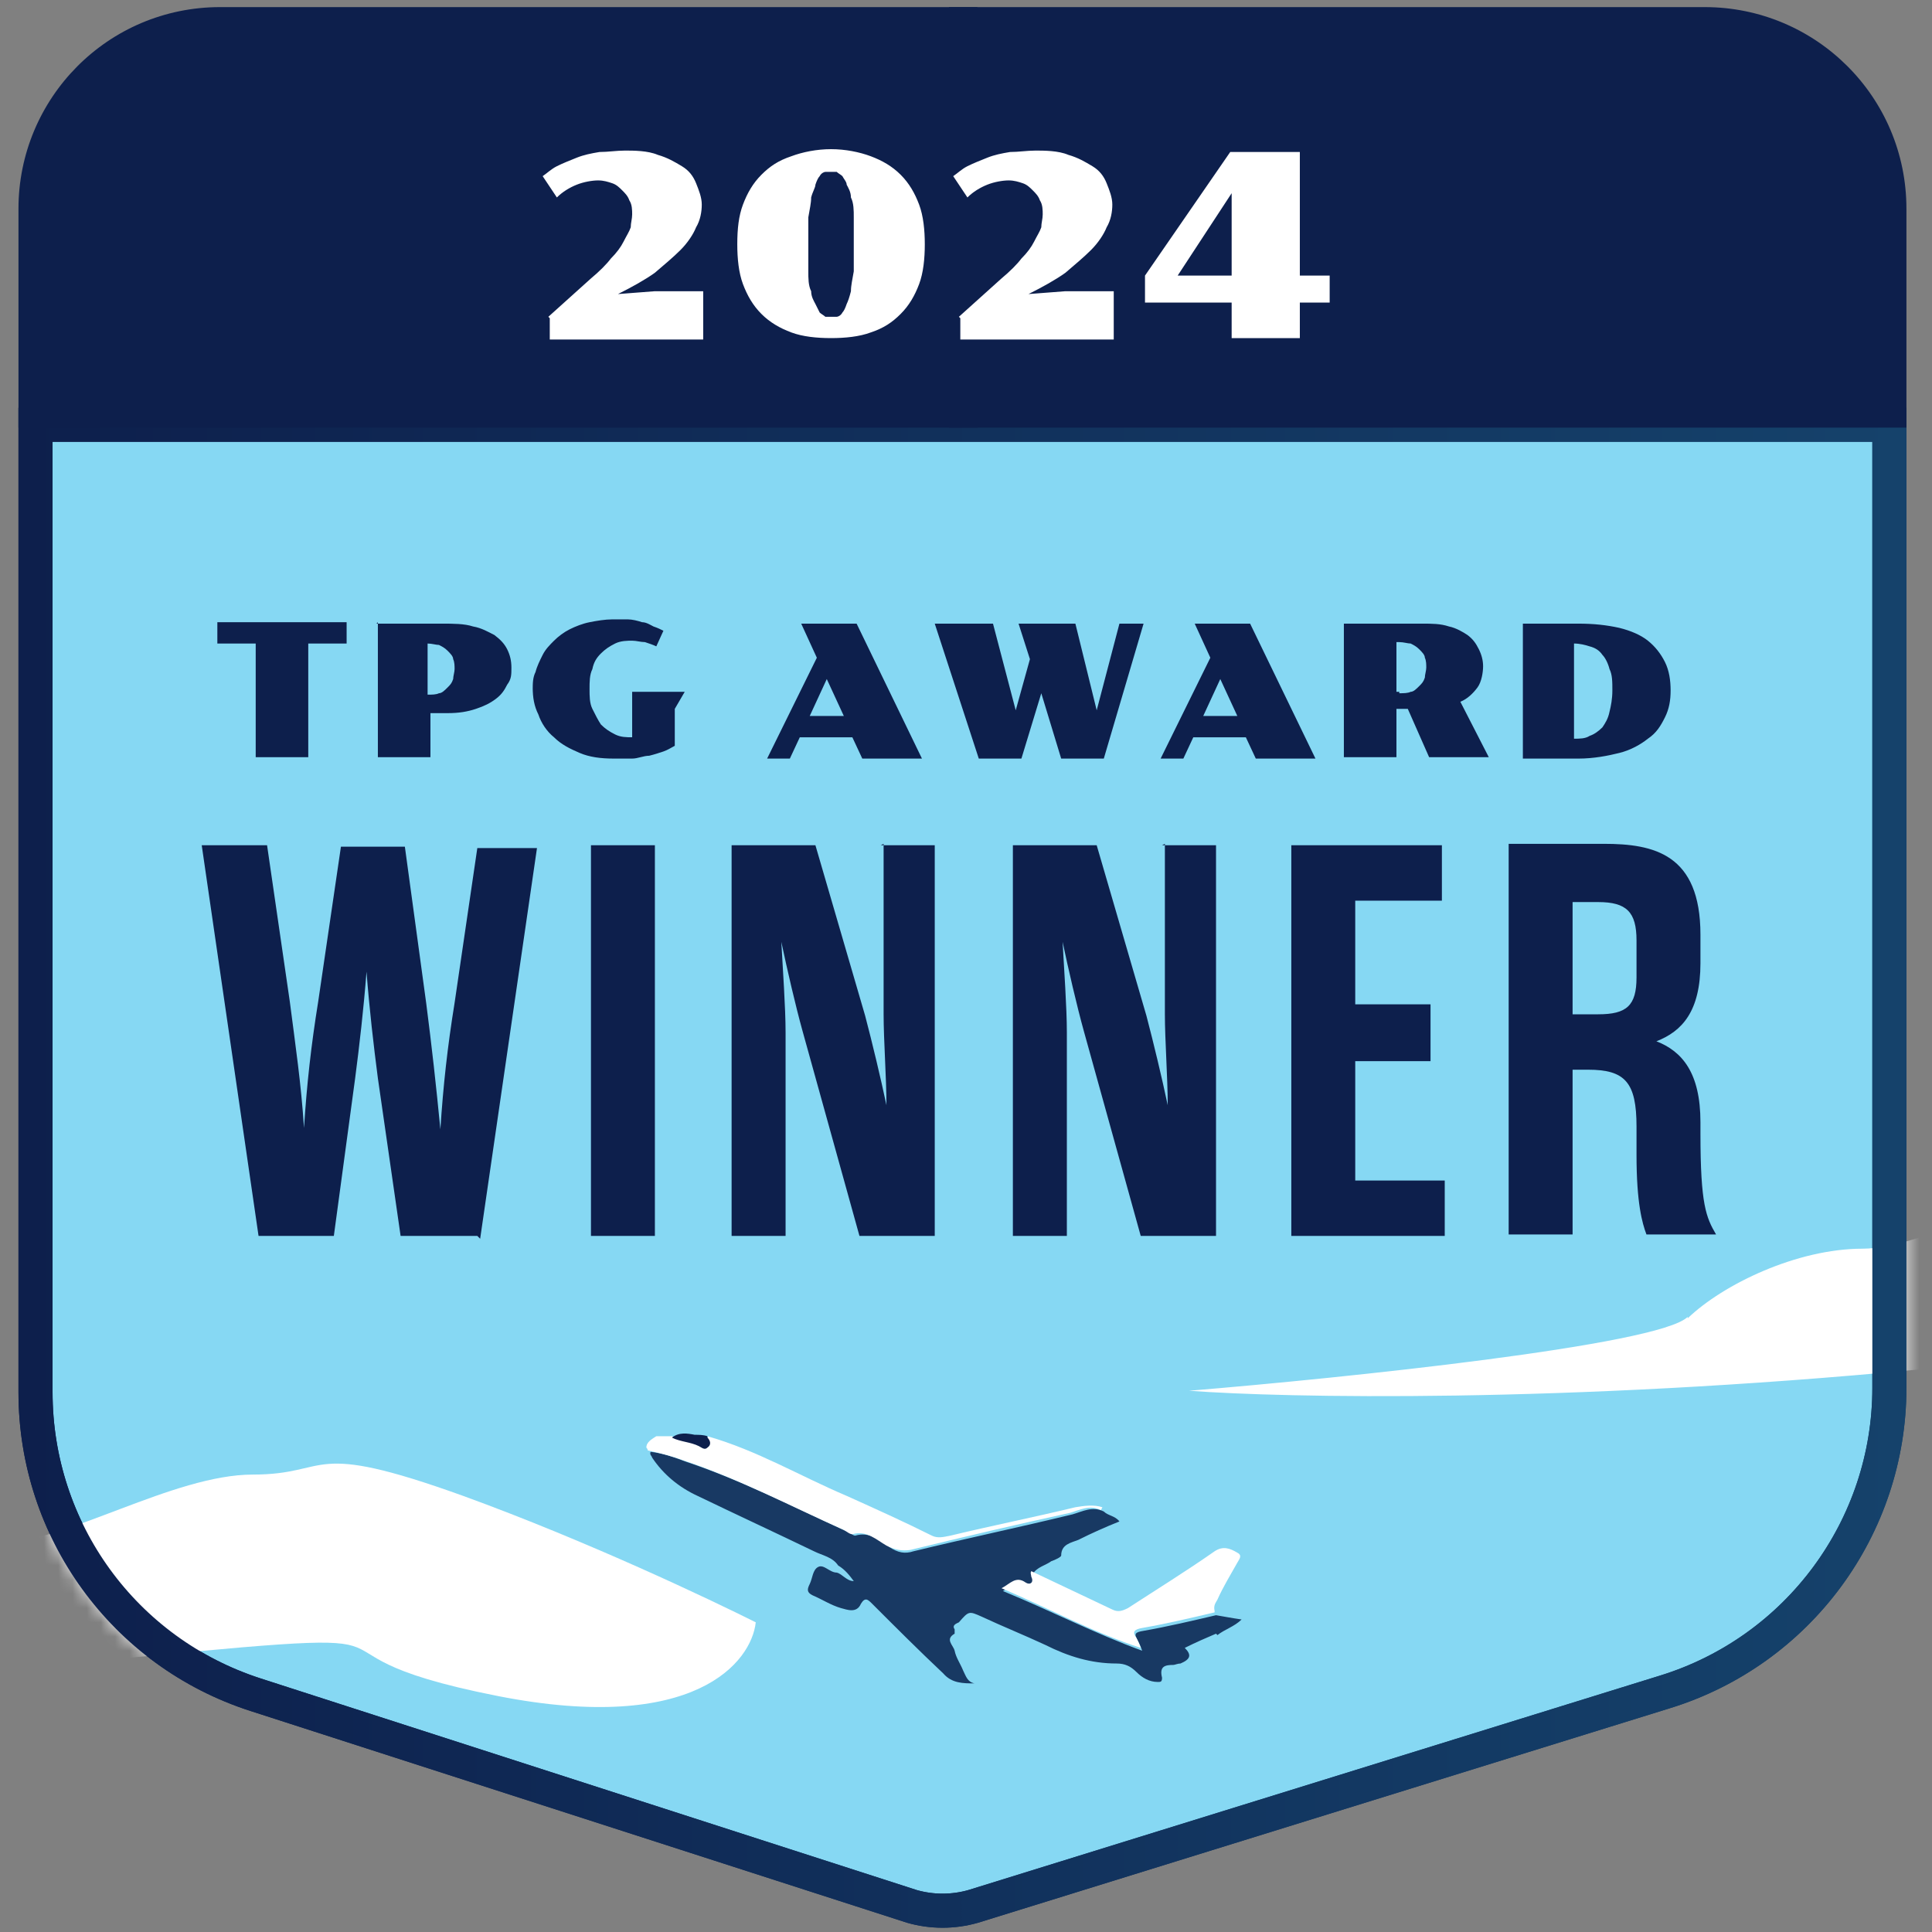 <?xml version="1.0" encoding="UTF-8" standalone="no"?>
<svg xmlns="http://www.w3.org/2000/svg" xmlns:xlink="http://www.w3.org/1999/xlink" id="Layer_1" version="1.1" viewBox="0 0 136 136">
  <rect x="0" y="0" width="136" height="136" fill="#808080" stroke="none"/>
  <!-- Generator: Adobe Illustrator 29.3.1, SVG Export Plug-In . SVG Version: 2.1.0 Build 151)  -->
  <defs>
    <style>
      .st0 {
        mask: url(#mask);
      }

      .st1 {
        fill: none;
      }

      .st1, .st2 {
        stroke: url(#linear-gradient);
        stroke-width: 2.4px;
      }

      .st3 {
        fill: #fff;
      }

      .st4 {
        fill: #0d1f4c;
      }

      .st2 {
        fill: #86d8f3;
      }

      .st5 {
        fill: #183963;
      }
    </style>
    <linearGradient gradientTransform="translate(0 136) scale(1 -1)" gradientUnits="userSpaceOnUse" id="linear-gradient" x1="1.3" x2="134.1" y1="53.8" y2="53.8">
      <stop offset="0" stop-color="#0d1f4c"/>
      <stop offset="1" stop-color="#15426b"/>
    </linearGradient>
    <mask height="107" id="mask" maskUnits="userSpaceOnUse" width="231.7" x="-47.4" y="28.7">
      <g id="mask0_4114_691">
        <path class="st5" d="M68.8,135.3l48.7-15.1c9.9-3.1,16.6-12.2,16.6-22.5V28.7H1.3v69.2c0,10.2,6.6,19.3,16.3,22.5l46.2,14.9c1.6.5,3.4.5,5,0Z"/>
      </g>
    </mask>
  </defs>
  <path class="st2" d="M117.2,119.1l-48.7,15.1c-1.4.4-2.9.4-4.3,0l-46.2-14.9c-9.3-3-15.5-11.6-15.5-21.3V29.9h130.5v67.8c0,9.8-6.4,18.5-15.8,21.4Z"/>
  <path class="st5" d="M85.6,115c-.7.3-1.4.6-2.2,1,.5.5.4.8-.3,1.1-.2,0-.4.1-.5.1-.6,0-1,.1-.8.9,0,.3-.1.3-.3.3-.6,0-1.1-.3-1.5-.7-.4-.4-.8-.6-1.4-.6-1.8,0-3.4-.5-5-1.3-1.5-.7-3-1.3-4.5-2-.9-.4-.9-.4-1.6.4-.2.1-.5.2-.3.5,0,0,0,.2,0,.3-.7.4-.1.8,0,1.2.1.5.4.9.6,1.4.2.4.3.8.8.9-.8,0-1.6,0-2.2-.7-1.7-1.6-3.3-3.2-5-4.9-.3-.3-.5-.5-.8,0-.3.7-1,.4-1.4.3-.7-.2-1.3-.6-2-.9-.4-.2-.4-.4-.2-.8.2-.4.2-1,.6-1.2.4-.2.8.4,1.3.4.4.1.7.6,1.2.6,0,0,0,0,0,0,0,0,0,0,0,0,0,0,0,0,0,0-.3-.4-.6-.8-1.1-1.1,0,0,0,0,0,0,0,0,0,0,0,0,0,0,0,0,0,0-.4-.6-1.1-.7-1.7-1-2.7-1.3-5.5-2.6-8.2-3.9-1.3-.6-2.4-1.5-3.2-2.7,0-.1-.2-.2-.1-.4.9.1,1.7.4,2.5.7,3.9,1.3,7.6,3.2,11.3,4.9.2,0,.4.3.6.3,1-.3,1.7.3,2.4.8.6.4,1.1.5,1.7.3,3.7-.9,7.5-1.7,11.2-2.6.7-.2,1.4-.6,2.2-.2.3.3.8.3,1.1.7-1,.4-1.9.8-2.9,1.3-.5.2-1.2.3-1.2,1.1,0,.1-.4.3-.7.4-.4.3-1,.4-1.3.9-.2.1,0,.3,0,.4.1.4-.2.6-.4.4-.7-.5-1.1,0-1.7.4,3.4,1.4,6.5,3,9.8,4.2-.1-.3-.2-.5-.3-.7-.3-.5-.2-.6.4-.7,1.7-.3,3.4-.7,5.1-1.1.6.1,1.1.2,1.8.3-.5.5-1.2.7-1.7,1.1h0Z"/>
  <path class="st3" d="M77.5,106.3c-.8-.4-1.5,0-2.2.2-3.7.8-7.5,1.7-11.2,2.6-.6.1-1.1,0-1.7-.3-.7-.4-1.4-1.1-2.4-.8-.2,0-.4-.2-.6-.3-3.8-1.7-7.4-3.6-11.3-4.9-.8-.3-1.6-.5-2.5-.7h0s0-.1-.1-.2c0-.4.4-.6.7-.8h.9c0,0,.1,0,.2,0,.6.3,1.3.3,1.9.6.2.1.4.3.6.1.2-.2,0-.5,0-.7,3.5,1,6.5,2.8,9.8,4.2,2,.9,4,1.8,6,2.8.4.2.8.1,1.3,0,2.9-.7,5.9-1.3,8.8-2,.6-.1,1.3-.2,1.9,0Z"/>
  <path class="st3" d="M85.5,113.5c-1.7.4-3.4.8-5.1,1.1-.6.1-.7.3-.4.7.1.2.2.4.3.7-3.4-1.1-6.5-2.8-9.8-4.2.6-.3,1-.9,1.7-.4.3.2.6,0,.4-.4,0-.1-.1-.3,0-.4,1.9.9,3.8,1.8,5.7,2.7.4.2.7.1,1.1-.1,2-1.3,4.1-2.6,6.1-4,.6-.4,1.1-.2,1.6.1.4.2.1.5,0,.7-.5.9-1,1.7-1.4,2.6-.1.2-.3.4-.2.8h0Z"/>
  <path class="st4" d="M49.8,101.2c.2.2.3.5,0,.7-.2.2-.4,0-.6-.1-.6-.3-1.3-.3-1.9-.6.5-.4,1.1-.3,1.6-.2.3,0,.6,0,.9.1Z"/>
  <path class="st3" d="M58.9,110.2s0,0,0,0c0,0,0,0,0,0h0c0-.1,0-.1,0-.1Z"/>
  <path class="st3" d="M60,111.4s0,0,0,0c0,0,0,0,0,0,0,0,0,0,0,0h0s0,0,0,0Z"/>
  <g class="st0">
    <g>
      <path class="st3" d="M118.8,92.7c-2,2-24.2,4.3-35.1,5.2,6.7.5,26.3.9,51.4-1.5,31.4-3.1,13.8-1.2,31.1,2.2,13.8,2.7,17.8-2.4,18.1-5.2-3.2-1.6-11.8-5.7-20.6-8.9-11.1-4-9.2-1.5-14.8-1.5s-13.2,4.9-17.8,4.9-9.8,2.5-12.3,4.9Z"/>
      <path class="st3" d="M-12.3,113.5c-2,2-24.2,4.3-35.1,5.2,6.7.5,26.3.9,51.4-1.5,31.4-3.1,13.8-1.2,31.1,2.2,13.8,2.7,17.8-2.4,18.1-5.2-3.2-1.6-11.8-5.7-20.6-8.9-11.1-4-9.2-1.5-14.8-1.5S4.6,108.6,0,108.6s-9.8,2.5-12.3,4.9Z"/>
    </g>
  </g>
  <path class="st1" d="M117.2,119.1l-48.7,15.1c-1.4.4-2.9.4-4.3,0l-46.2-14.9c-9.3-3-15.5-11.6-15.5-21.3V29.9h130.5v67.8c0,9.8-6.4,18.5-15.8,21.4Z"/>
  <path class="st4" d="M33.6,87h-5.4l-1.6-11.1c-.3-2.3-.6-4.9-.8-7.5-.2,2.6-.5,5.2-.8,7.5l-1.5,11.1h-5.3l-4-27.5h4.6l1.6,11c.4,3.1.8,5.8,1,8.9.2-3.1.5-5.8,1-8.9l1.6-10.9h4.5l1.5,11c.4,3.1.7,5.8,1,8.9.2-3.1.5-5.8,1-8.9l1.6-10.9h4.2l-4,27.5ZM41.6,87v-27.5h4.5v27.5h-4.5ZM62,59.5h3.8v27.5h-5.3l-4-14.4c-.5-1.8-1.1-4.4-1.5-6.3.1,1.9.3,4.6.3,6.4v14.3h-3.8v-27.5h5.9l3.5,12c.5,1.9,1.1,4.4,1.5,6.3,0-1.9-.2-4.6-.2-6.4v-12ZM81.8,59.5h3.8v27.5h-5.3l-4-14.4c-.5-1.8-1.1-4.4-1.5-6.3.1,1.9.3,4.6.3,6.4v14.3h-3.8v-27.5h5.9l3.5,12c.5,1.9,1.1,4.4,1.5,6.3,0-1.9-.2-4.6-.2-6.4v-12ZM95.4,74.7v8.4h6.3v3.9h-10.8v-27.5h10.6v3.9h-6.1v7.3h5.3v4h-5.3ZM111.8,75.3h-1.1v11.6h-4.5v-27.5h6.7c3.5,0,6.8.7,6.8,6.4v2c0,3.4-1.3,4.8-3.1,5.5,1.8.7,3.1,2.2,3.1,5.7v.8c0,5,.4,5.9,1.1,7.1h-4.9c-.3-.8-.7-2.2-.7-5.6v-2c0-3.1-.8-4-3.4-4ZM110.7,71.4h1.8c2,0,2.7-.6,2.7-2.6v-2.6c0-2-.7-2.7-2.7-2.7h-1.8v7.9Z"/>
  <path class="st4" d="M18,45.3h-2.7v-1.5h9.1v1.5h-2.7v8h-3.7v-8ZM26.5,43.9h4.6c.8,0,1.6,0,2.2.2.6.1,1.1.4,1.5.6.4.3.7.6.9,1,.2.4.3.8.3,1.3s0,.8-.3,1.2c-.2.4-.4.7-.8,1-.4.3-.8.5-1.4.7-.6.2-1.2.3-2,.3h-1.2v3.1h-3.7v-9.5ZM30.1,48.9c.3,0,.6,0,.8-.1.2,0,.4-.2.6-.4.2-.2.3-.3.4-.6,0-.2.1-.5.1-.7s0-.5-.1-.7c0-.2-.2-.4-.4-.6-.2-.2-.4-.3-.6-.4-.2,0-.5-.1-.8-.1v3.6ZM37.5,48.6c0-.5,0-.9.2-1.3.1-.4.3-.8.5-1.2.2-.4.5-.7.8-1,.3-.3.7-.6,1.1-.8.4-.2.9-.4,1.4-.5.5-.1,1.1-.2,1.6-.2s.7,0,1.1,0c.3,0,.7.1,1,.2.3,0,.6.2.8.3.3.1.5.2.7.3l-.5,1.1c-.2-.1-.5-.2-.8-.3-.3,0-.6-.1-.9-.1s-.8,0-1.2.2c-.4.2-.7.4-1,.7-.3.3-.5.6-.6,1.1-.2.4-.2.9-.2,1.4s0,1,.2,1.4c.2.4.4.8.6,1.1.3.3.6.5,1,.7.4.2.8.2,1.2.2v-3.2h3.7l-.7,1.2v2.6h0c-.2.1-.5.3-.8.4-.3.1-.6.2-1,.3-.4,0-.8.2-1.2.2-.4,0-.9,0-1.3,0-.9,0-1.7-.1-2.4-.4-.7-.3-1.3-.6-1.8-1.1-.5-.4-.9-1-1.1-1.6-.3-.6-.4-1.2-.4-1.9ZM57.5,46.3l-1.1-2.4h3.9l4.6,9.5h-4.2l-.7-1.5h-3.7l-.7,1.5h-1.6l3.5-7.1ZM59.4,50.4l-1.2-2.6-1.2,2.6h2.4ZM65.9,43.9h4l1.6,6.1,1-3.6-.8-2.5h4l1.5,6.1,1.6-6.1h1.7s-2.8,9.5-2.8,9.5h-3s-1.4-4.6-1.4-4.6l-1.4,4.6h-3s-3.1-9.5-3.1-9.5ZM85.2,46.3l-1.1-2.4h3.9l4.6,9.5h-4.2l-.7-1.5h-3.7l-.7,1.5h-1.6l3.5-7.1ZM87.1,50.4l-1.2-2.6-1.2,2.6h2.4ZM94.6,43.9h5.5c.7,0,1.3,0,1.9.2.5.1,1,.4,1.3.6.4.3.6.6.8,1,.2.4.3.8.3,1.2s-.1,1.1-.4,1.5c-.3.4-.7.8-1.2,1l2,3.9h-4.2l-1.5-3.4h-.8v3.4h-3.7v-9.5ZM98.5,48.8c.3,0,.6,0,.8-.1.2,0,.4-.2.6-.4.2-.2.3-.3.4-.6,0-.2.1-.5.1-.7s0-.5-.1-.7c0-.2-.2-.4-.4-.6-.2-.2-.4-.3-.6-.4-.2,0-.5-.1-.8-.1h-.2v3.5s.2,0,.2,0ZM107.2,43.9h3.9c1.1,0,2,.1,2.9.3.8.2,1.5.5,2,.9.5.4.9.9,1.2,1.5s.4,1.3.4,2-.1,1.3-.4,1.9c-.3.6-.6,1.1-1.2,1.5-.5.4-1.2.8-2,1-.8.2-1.8.4-2.9.4h-3.9v-9.5ZM110.8,52c.4,0,.8,0,1.1-.2.3-.1.6-.3.9-.6.2-.3.4-.6.5-1.1.1-.4.2-.9.2-1.5s0-1.1-.2-1.5c-.1-.4-.3-.8-.5-1-.2-.3-.5-.5-.9-.6-.3-.1-.7-.2-1.1-.2v6.7Z"/>
  <path class="st4" d="M68.8.5v29.6H1.3v-15.4c0-7.8,6.3-14.2,14.2-14.2h53.3Z"/>
  <path class="st4" d="M120,.5c7.8,0,14.2,6.3,14.2,14.2v15.4h-67.4V.5h53.3Z"/>
  <path class="st3" d="M38.6,22.3l3-2.7c.6-.5,1.1-1,1.4-1.4.4-.4.7-.8.9-1.2.2-.4.4-.7.5-1,0-.3.1-.6.1-.9s0-.7-.2-1c-.1-.3-.3-.5-.5-.7-.2-.2-.4-.4-.7-.5-.3-.1-.6-.2-1-.2s-1,.1-1.5.3c-.5.2-1,.5-1.4.9l-1-1.5c.3-.2.6-.5,1-.7.4-.2.9-.4,1.4-.6.5-.2,1-.3,1.6-.4.6,0,1.2-.1,1.8-.1s1.6,0,2.3.3c.7.2,1.2.5,1.7.8.5.3.8.7,1,1.2.2.5.4,1,.4,1.5s-.1,1.1-.4,1.6c-.2.5-.6,1.1-1.1,1.6-.5.5-1.1,1-1.8,1.6-.7.5-1.6,1-2.6,1.5l2.6-.2h3.4v3.4h-10.8,0s0,0,0,0v-1.5ZM51.9,17.2c0-1.1.1-2,.4-2.8.3-.8.7-1.5,1.3-2.1.6-.6,1.2-1,2.1-1.3.8-.3,1.8-.5,2.8-.5s2,.2,2.8.5c.8.3,1.5.7,2.1,1.3.6.6,1,1.3,1.3,2.1.3.8.4,1.8.4,2.8s-.1,2-.4,2.8c-.3.8-.7,1.5-1.3,2.1-.6.6-1.2,1-2.1,1.3-.8.3-1.8.4-2.8.4s-2-.1-2.8-.4c-.8-.3-1.5-.7-2.1-1.3-.6-.6-1-1.3-1.3-2.1-.3-.8-.4-1.8-.4-2.8ZM58.5,22.3c.1,0,.3,0,.4,0,.1,0,.3-.1.4-.3.1-.1.2-.3.3-.6.1-.2.2-.5.3-.9,0-.4.1-.8.2-1.4,0-.5,0-1.2,0-1.9s0-1.4,0-1.9c0-.5,0-1-.2-1.4,0-.4-.2-.7-.3-.9,0-.2-.2-.4-.3-.6-.1-.1-.3-.2-.4-.3-.1,0-.3,0-.4,0s-.3,0-.4,0c-.1,0-.3.1-.4.3-.1.1-.2.3-.3.6,0,.2-.2.5-.3.9,0,.4-.1.8-.2,1.4,0,.5,0,1.2,0,1.9s0,1.4,0,1.9c0,.5,0,1,.2,1.4,0,.4.2.7.3.9.1.2.2.4.3.6.1.1.3.2.4.3.1,0,.3,0,.4,0ZM67.5,22.3l3-2.7c.6-.5,1.1-1,1.4-1.4.4-.4.7-.8.9-1.2.2-.4.4-.7.5-1,0-.3.1-.6.1-.9s0-.7-.2-1c-.1-.3-.3-.5-.5-.7-.2-.2-.4-.4-.7-.5-.3-.1-.6-.2-1-.2s-1,.1-1.5.3c-.5.2-1,.5-1.4.9l-1-1.5c.3-.2.6-.5,1-.7.4-.2.9-.4,1.4-.6.5-.2,1-.3,1.6-.4.6,0,1.2-.1,1.8-.1s1.6,0,2.3.3c.7.2,1.2.5,1.7.8.5.3.8.7,1,1.2.2.5.4,1,.4,1.5s-.1,1.1-.4,1.6c-.2.5-.6,1.1-1.1,1.6-.5.5-1.1,1-1.8,1.6-.7.5-1.6,1-2.6,1.5l2.6-.2h3.4v3.4h-10.8,0s0,0,0,0v-1.5ZM80.6,19.4l6-8.7h4.9v8.7h2.1v1.9h-2.1v2.5h-4.8v-2.5h-5s-1.1,0-1.1,0v-1.9ZM86.7,19.4v-5.8l-3.8,5.8h3.8Z"/>
</svg>
